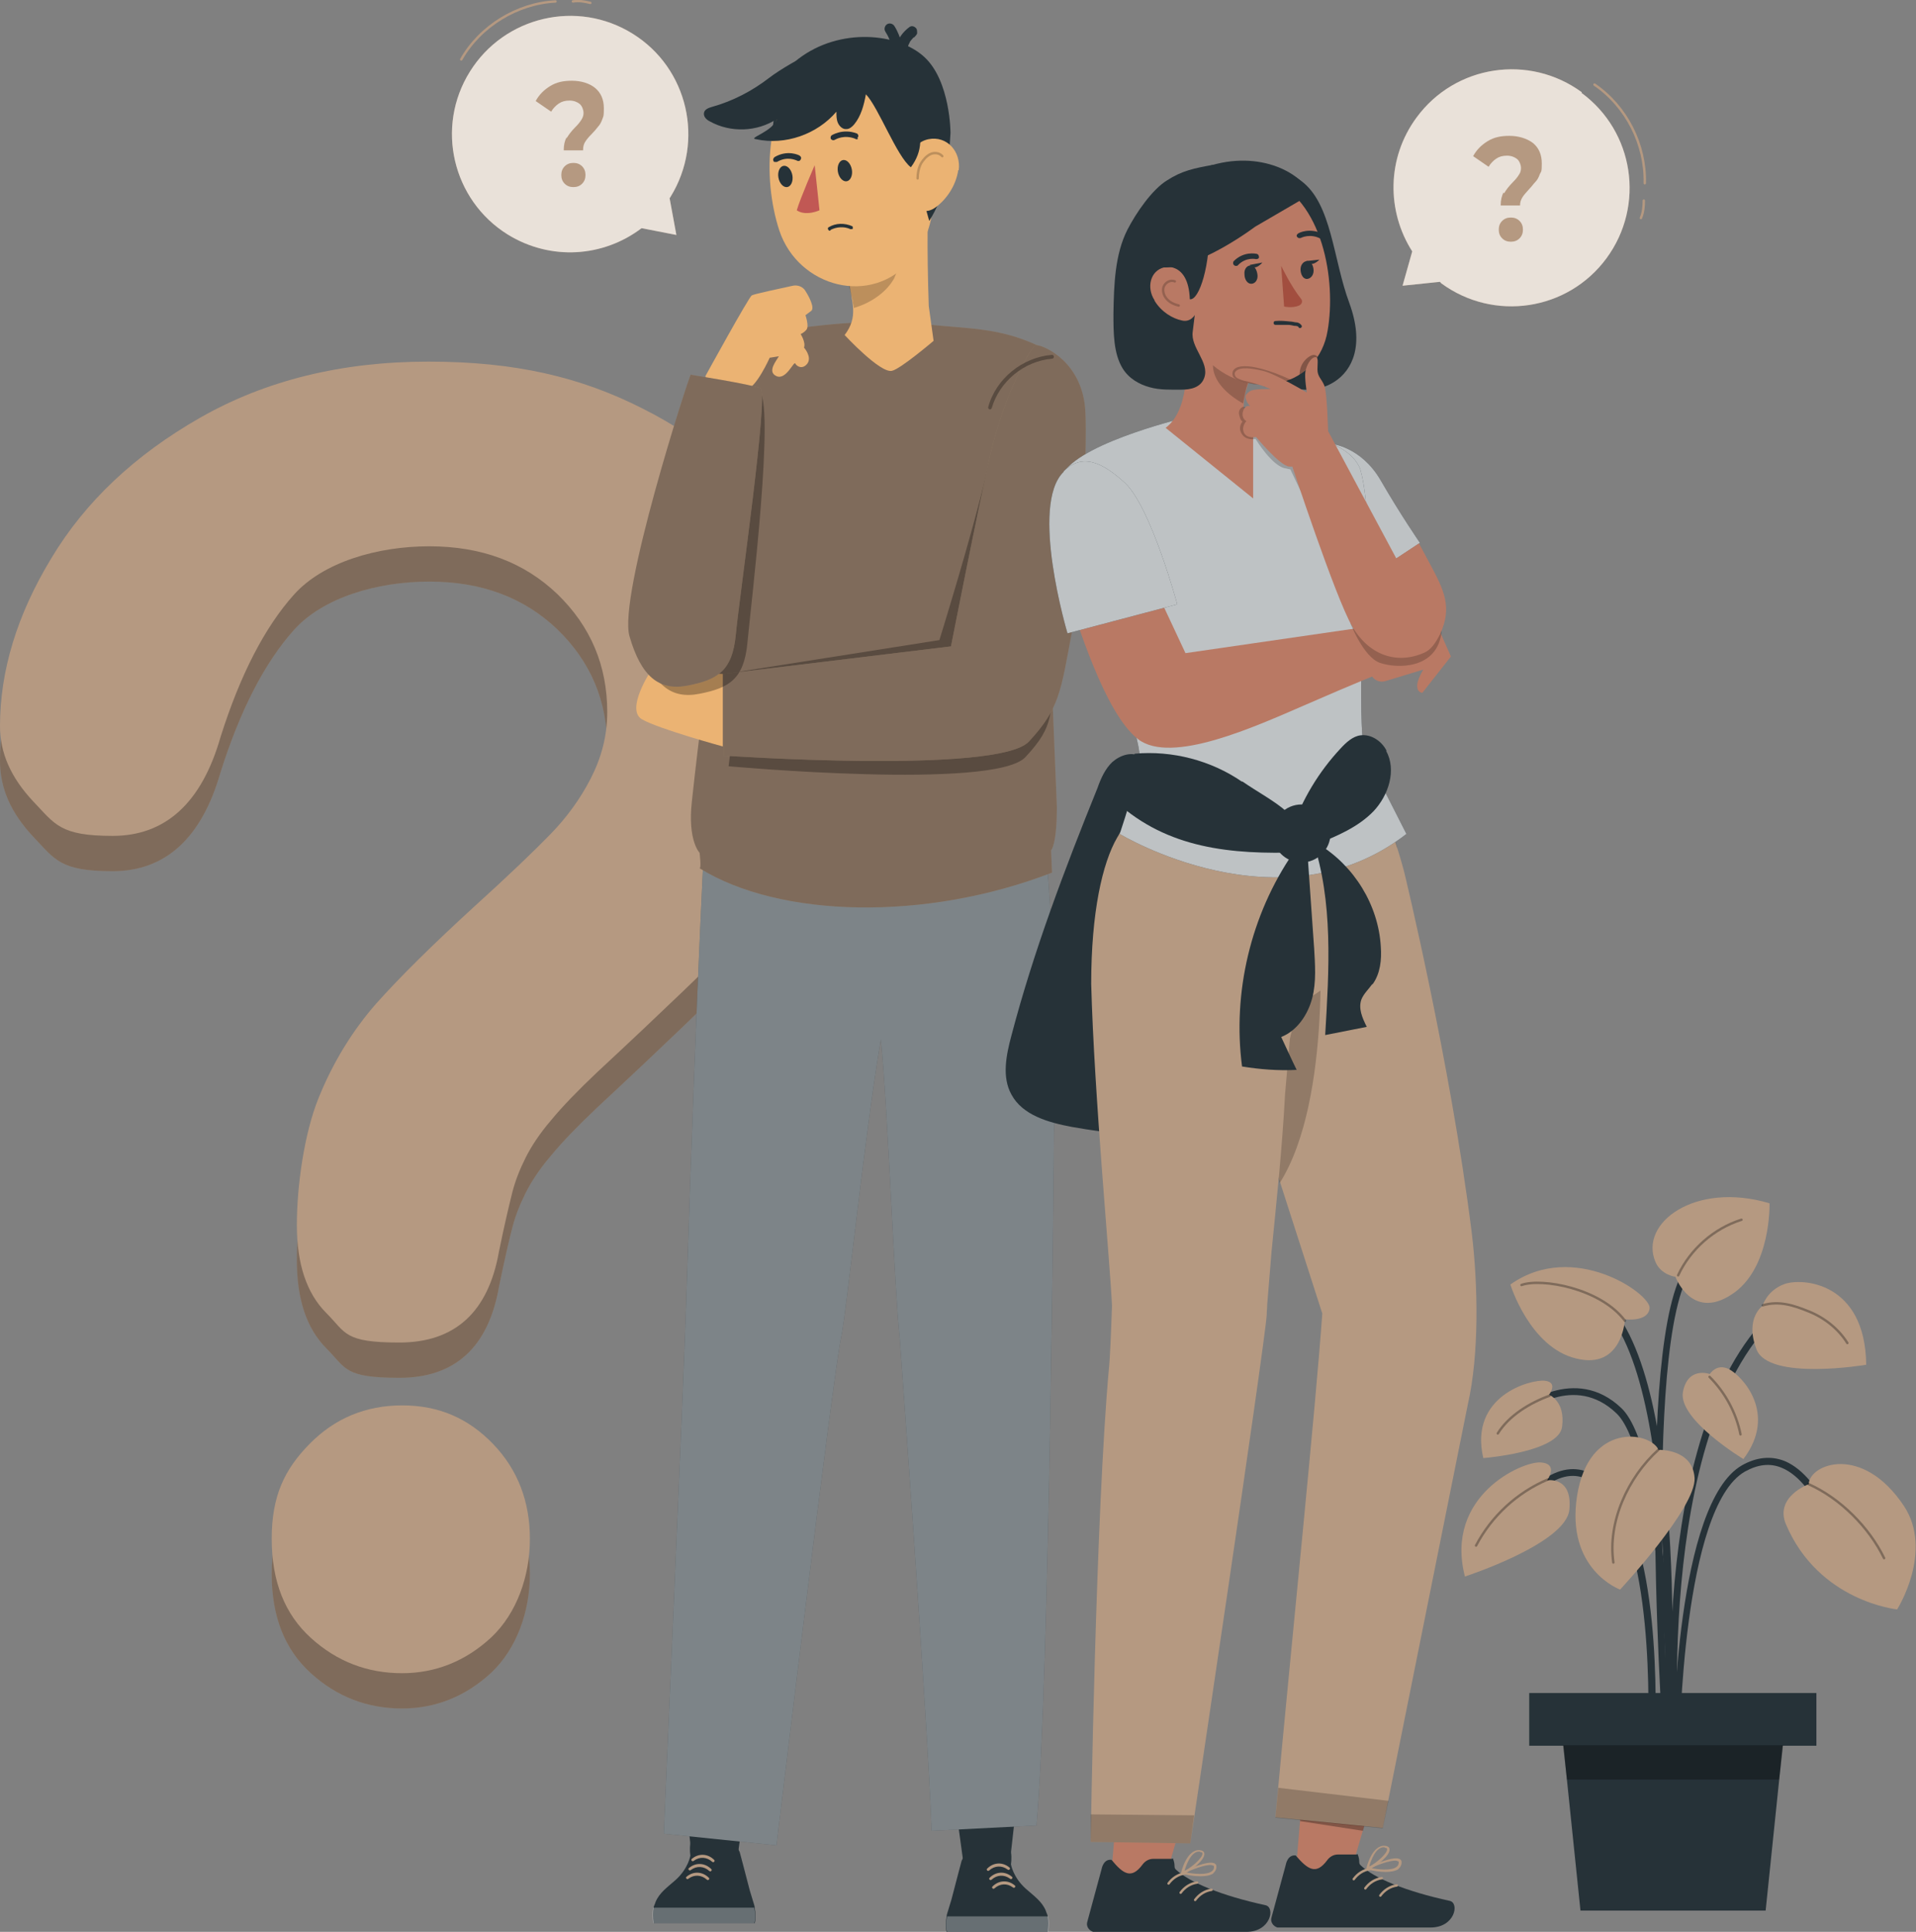 <?xml version="1.0" encoding="UTF-8"?>
<svg id="Layer_1" xmlns="http://www.w3.org/2000/svg" version="1.1" viewBox="0 0 396.3 399.6">
  <rect x="0" y="0" width="396.3" height="399.6" fill="#808080" stroke="none"/>
  <!-- Generator: Adobe Illustrator 29.2.1, SVG Export Plug-In . SVG Version: 2.1.0 Build 116)  -->
  <defs>
    <style>
      .st0 {
        fill: #ebb373;
      }

      .st1 {
        fill: #263238;
      }

      .st2, .st3, .st4, .st5 {
        fill: #fff;
      }

      .st6, .st7, .st8 {
        opacity: .2;
      }

      .st3, .st4, .st5, .st9, .st7, .st8, .st10 {
        isolation: isolate;
      }

      .st3, .st11, .st9, .st10 {
        opacity: .3;
      }

      .st4 {
        opacity: .4;
      }

      .st12 {
        stroke: #b59981;
      }

      .st12, .st8, .st10 {
        fill: none;
        stroke-linecap: round;
        stroke-linejoin: round;
        stroke-width: .5px;
      }

      .st13 {
        fill: #c15854;
      }

      .st14 {
        fill: #a24e3f;
      }

      .st5, .st15 {
        opacity: .7;
      }

      .st8, .st10 {
        stroke: #000;
      }

      .st16 {
        fill: #b59981;
      }

      .st17 {
        fill: #b97964;
      }
    </style>
  </defs>
  <g id="Question_Mark">
    <path class="st16" d="M83.2,353.4c-7.2,0-13.5-2.4-18.9-7.3s-8.1-11.7-8.1-20.5,2.6-14.3,7.8-19.6,11.6-8,19.2-8,13.7,2.7,18.8,8c5.1,5.3,7.6,11.9,7.6,19.6s-2.7,15.4-8,20.4c-5.3,4.9-11.5,7.4-18.5,7.4h0Z"/>
    <path class="st16" d="M0,157.5c0-11.4,3.5-23,10.6-34.7,7-11.7,17.3-21.4,30.8-29.1s29.2-11.6,47.2-11.6,31.5,3.2,44.3,9.7c12.8,6.4,22.7,15.2,29.7,26.3,7,11.1,10.5,23.1,10.5,36.1s-2,19.2-6,26.9-8.7,14.4-14.2,19.9-15.3,15-29.5,28.2c-3.9,3.7-7.1,7-9.4,9.8-2.4,2.8-4.1,5.4-5.3,7.8s-2.1,4.7-2.7,7-1.6,6.5-2.8,12.4c-2.2,12.5-9.1,18.8-20.6,18.8s-11-2-15.1-6.1c-4.1-4.1-6.1-10.2-6.1-18.2s1.5-18.9,4.5-26.3,7-13.9,11.9-19.5c5-5.6,11.7-12.2,20.1-19.9,7.4-6.7,12.7-11.8,16-15.2s6.1-7.2,8.3-11.5,3.4-8.8,3.4-13.7c0-9.6-3.4-17.7-10.3-24.4-6.9-6.6-15.7-9.9-26.5-9.9s-22,3.3-28,10c-6,6.7-11.1,16.5-15.2,29.5-3.9,13.6-11.4,20.4-22.3,20.4s-11.9-2.4-16.4-7.1C2.2,168.1,0,163,0,157.4h0Z"/>
    <g class="st11">
      <path d="M83.2,353.4c-7.2,0-13.5-2.4-18.9-7.3s-8.1-11.7-8.1-20.5,2.6-14.3,7.8-19.6,11.6-8,19.2-8,13.7,2.7,18.8,8c5.1,5.3,7.6,11.9,7.6,19.6s-2.7,15.4-8,20.4c-5.3,4.9-11.5,7.4-18.5,7.4h0Z"/>
      <path d="M0,157.5c0-11.4,3.5-23,10.6-34.7,7-11.7,17.3-21.4,30.8-29.1s29.2-11.6,47.2-11.6,31.5,3.2,44.3,9.7c12.8,6.4,22.7,15.2,29.7,26.3,7,11.1,10.5,23.1,10.5,36.1s-2,19.2-6,26.9-8.7,14.4-14.2,19.9-15.3,15-29.5,28.2c-3.9,3.7-7.1,7-9.4,9.8-2.4,2.8-4.1,5.4-5.3,7.8s-2.1,4.7-2.7,7-1.6,6.5-2.8,12.4c-2.2,12.5-9.1,18.8-20.6,18.8s-11-2-15.1-6.1c-4.1-4.1-6.1-10.2-6.1-18.2s1.5-18.9,4.5-26.3,7-13.9,11.9-19.5c5-5.6,11.7-12.2,20.1-19.9,7.4-6.7,12.7-11.8,16-15.2s6.1-7.2,8.3-11.5,3.4-8.8,3.4-13.7c0-9.6-3.4-17.7-10.3-24.4-6.9-6.6-15.7-9.9-26.5-9.9s-22,3.3-28,10c-6,6.7-11.1,16.5-15.2,29.5-3.9,13.6-11.4,20.4-22.3,20.4s-11.9-2.4-16.4-7.1C2.2,168.1,0,163,0,157.4h0Z"/>
    </g>
    <path class="st16" d="M83.2,346.1c-7.2,0-13.5-2.4-18.9-7.3s-8.1-11.7-8.1-20.5,2.6-14.3,7.8-19.6c5.2-5.3,11.6-8,19.2-8s13.7,2.7,18.8,8c5.1,5.3,7.6,11.9,7.6,19.6s-2.7,15.4-8,20.4c-5.3,4.9-11.5,7.4-18.5,7.4h0Z"/>
    <path class="st16" d="M0,150.2c0-11.4,3.5-23,10.6-34.7,7-11.7,17.3-21.4,30.8-29.1s29.2-11.6,47.2-11.6,31.5,3.2,44.3,9.7c12.8,6.4,22.7,15.2,29.7,26.3s10.5,23.1,10.5,36.1-2,19.2-6,26.9-8.7,14.4-14.2,19.9-15.3,15-29.5,28.2c-3.9,3.7-7.1,7-9.4,9.8-2.4,2.8-4.1,5.4-5.3,7.8s-2.1,4.7-2.7,7c-.6,2.4-1.6,6.5-2.8,12.4-2.2,12.5-9.1,18.8-20.6,18.8s-11-2-15.1-6.1c-4.1-4.1-6.1-10.2-6.1-18.2s1.5-18.9,4.5-26.3,7-13.9,11.9-19.5c5-5.6,11.7-12.2,20.1-19.9,7.4-6.7,12.7-11.8,16-15.2,3.3-3.4,6.1-7.2,8.3-11.5s3.4-8.8,3.4-13.7c0-9.6-3.4-17.7-10.3-24.4-6.9-6.6-15.7-9.9-26.5-9.9s-22,3.3-28,10c-6,6.7-11.1,16.5-15.2,29.5-3.9,13.6-11.4,20.4-22.3,20.4s-11.9-2.4-16.4-7.1C2.2,160.8,0,155.7,0,150.2h0Z"/>
  </g>
  <g id="Speech_Bubble_2">
    <path class="st16" d="M327.2,19.1c-10.9-8-26.2-5.7-34.2,5.2-6.2,8.4-6.2,19.4-.9,27.7l-2,7.1,7.7-.8c.1,0,.2.2.3.3,10.9,8,26.2,5.7,34.2-5.2,8-10.9,5.7-26.2-5.2-34.2h0Z"/>
    <path class="st5" d="M327.2,19.1c-10.9-8-26.2-5.7-34.2,5.2-6.2,8.4-6.2,19.4-.9,27.7l-2,7.1,7.7-.8c.1,0,.2.2.3.3,10.9,8,26.2,5.7,34.2-5.2,8-10.9,5.7-26.2-5.2-34.2h0Z"/>
    <path class="st12" d="M329.8,17.5c6.6,4.5,10.6,12.4,10.4,20.4"/>
    <path class="st12" d="M340,41.5c0,1.2-.1,2.4-.6,3.6"/>
    <path class="st16" d="M311.1,40c.4-.7,1-1.5,1.8-2.3.6-.6,1-1.1,1.3-1.6.3-.4.4-.9.4-1.4s-.3-1.4-.8-1.8c-.5-.4-1.2-.7-2.1-.7s-1.6.2-2.2.6c-.6.4-1.2,1-1.6,1.7l-3.2-2.2c.7-1.3,1.7-2.3,3-3.1s2.7-1.1,4.5-1.1,3.6.5,4.9,1.5c1.2,1,1.8,2.4,1.8,4.2s-.1,1.6-.4,2.2c-.2.6-.5,1.2-.9,1.6s-.8,1-1.3,1.5c-.6.7-1.1,1.2-1.4,1.7-.3.5-.5,1-.5,1.7h-4c0-1.1.2-2,.6-2.7h0ZM310.7,49.3c-.5-.5-.7-1.1-.7-1.8s.2-1.3.7-1.8c.5-.5,1.1-.7,1.8-.7s1.3.2,1.8.7c.5.5.7,1.1.7,1.8s-.2,1.3-.7,1.8-1.1.7-1.8.7-1.3-.2-1.8-.7Z"/>
  </g>
  <g id="Speech_Bubble_1">
    <path class="st16" d="M97.2,14.8c-7.2,11.5-3.6,26.6,7.8,33.7,8.9,5.5,19.8,4.7,27.7-1.3l7.2,1.4-1.4-7.6c0-.1.2-.2.2-.3,7.1-11.5,3.6-26.6-7.8-33.7-11.5-7.2-26.6-3.6-33.7,7.8h0Z"/>
    <path class="st5" d="M97.2,14.8c-7.2,11.5-3.6,26.6,7.8,33.7,8.9,5.5,19.8,4.7,27.7-1.3l7.2,1.4-1.4-7.6c0-.1.2-.2.2-.3,7.1-11.5,3.6-26.6-7.8-33.7-11.5-7.2-26.6-3.6-33.7,7.8h0Z"/>
    <path class="st12" d="M95.4,12.3c3.9-6.9,11.6-11.6,19.5-12"/>
    <path class="st12" d="M118.5.3c1.2-.2,2.4,0,3.6.3"/>
    <path class="st16" d="M117.2,28.6c.4-.7,1-1.5,1.8-2.3.6-.6,1-1.1,1.3-1.6s.4-.9.4-1.4-.3-1.4-.8-1.8c-.5-.4-1.2-.7-2.1-.7s-1.6.2-2.2.6-1.2,1-1.6,1.7l-3.2-2.2c.7-1.3,1.7-2.3,3-3.1s2.7-1.1,4.5-1.1,3.6.5,4.8,1.5c1.2,1,1.8,2.4,1.8,4.2s-.1,1.6-.3,2.2c-.2.6-.5,1.2-.9,1.6-.3.4-.8,1-1.3,1.5-.7.7-1.1,1.2-1.4,1.7-.3.5-.4,1-.4,1.7h-4c0-1.1.2-2,.6-2.7h0ZM116.8,38c-.5-.5-.7-1.1-.7-1.8s.2-1.3.7-1.8c.5-.5,1.1-.7,1.8-.7s1.3.2,1.8.7c.5.5.7,1.1.7,1.8s-.2,1.3-.7,1.8c-.5.5-1.1.7-1.8.7s-1.3-.2-1.8-.7h0Z"/>
  </g>
  <g id="Plant">
    <path class="st1" d="M345.3,357c0-.6-1.9-55.8-10.9-64.6-8.8-8.5-18.8-.3-19.2,0l-.9-1.1c.1-.1,11.4-9.3,21.1,0,9.4,9.1,11.2,63.2,11.3,65.6h-1.4s0,0,0,0Z"/>
    <path class="st1" d="M346.1,367.9c0-.7-6.1-66.4,17.9-93.9l1.1.9c-23.6,27.1-17.6,92.2-17.5,92.8h-1.4q0,.1,0,.1Z"/>
    <path class="st1" d="M345.2,360.9h-1.4c0-.8,4.7-74.8-12.9-91l1-1c18.1,16.6,13.6,88.9,13.4,92h0Z"/>
    <path class="st1" d="M347.5,360.9h-1.4c0-2,.6-50,14.2-57.8,3-1.7,6-2,8.8-.9,8.2,3.4,12.3,18,12.5,18.7l-1.4.4c0-.1-4.1-14.6-11.7-17.7-2.4-1-4.9-.7-7.6.8-12.9,7.4-13.5,56-13.5,56.5h0Z"/>
    <path class="st1" d="M342.2,360.9h-1.4c0-.5,2-37.9-8.1-51.1-2.5-3.2-5.1-4.7-7.9-4.5-6.6.5-12.2,10.2-12.2,10.3l-1.2-.7c.2-.4,6-10.5,13.4-11,3.3-.2,6.4,1.5,9.1,5.1,10.4,13.6,8.4,50.5,8.4,52h0Z"/>
    <path class="st1" d="M344.4,366c-.3-3.6-6.6-89.2,4.5-104.3l1.1.8c-10.8,14.7-4.3,102.5-4.3,103.4h-1.4c0,.1,0,.1,0,.1Z"/>
    <path class="st16" d="M374.1,307s-7.1,2.6-4.7,8.3c6.8,16,23,17.6,23,17.6,0,0,7.6-12,1.4-21.4-8.6-12.9-19.5-8.7-19.7-4.5h0Z"/>
    <path class="st16" d="M343,299.9s7.1-.3,7.5,5.8c.4,6.1-15.4,23.1-15.4,23.1,0,0-11.3-4.1-8.9-19.4s15-13.3,16.8-9.6h0Z"/>
    <path class="st16" d="M346.5,264.1s-3-.4-4.1-3.1c-3.4-8,8.2-16.7,23.6-12.1,0,0,.4,13.6-7.9,18.9-8.3,5.4-11.6-3.8-11.6-3.8h0Z"/>
    <path class="st16" d="M320,306.2s2.5-3.4-1.3-3.7c-3.8-.3-20,6.9-15.7,23.6,0,0,20.9-6.8,21.6-13.8.7-7-4.6-6.1-4.6-6.1h0Z"/>
    <path class="st16" d="M364.6,270s.9-3.1,4.5-4.4,16.7-.5,16.9,16.7c0,0-20.2,3.4-22.7-3.2s1.4-9.1,1.4-9.1h0Z"/>
    <path class="st16" d="M353.6,284.3s1.4-2.4,4-1.1c2.6,1.3,10.2,9.1,3,18.6,0,0-13.6-8.2-12.5-13.9,1-5.3,5.5-3.7,5.5-3.7h0Z"/>
    <path class="st16" d="M320.4,288.5s2-2.6-.9-2.9-15.7,3.1-12.7,16c0,0,15.7-1.2,16.3-6.5.7-5.3-2.7-6.6-2.7-6.6h0Z"/>
    <polygon class="st1" points="365.2 395.2 326.9 395.2 322.8 355.6 369.3 355.6 365.2 395.2"/>
    <rect class="st1" x="316.3" y="350.2" width="59.4" height="10.9"/>
    <path class="st10" d="M333.7,323.2c-1.2-8.4,3-17.6,9.3-23.3"/>
    <path class="st10" d="M353.6,284.8c3.2,3.2,5.5,7.4,6.4,11.9"/>
    <path class="st10" d="M374.1,307c6.5,2.9,12.5,8.9,15.6,15.3"/>
    <path class="st10" d="M364.6,270c3.4-1,6.4,0,9.6,1.3s6.1,3.6,7.9,6.5"/>
    <path class="st16" d="M336.2,272.9s4.7.6,5-2.3-15.7-14.2-28.8-4.9c0,0,4,13,13.6,15.3,9.6,2.4,10.1-8.1,10.1-8.1h0Z"/>
    <path class="st10" d="M336.1,273.2c-5-6.7-17.2-8.9-21.4-7.4"/>
    <path class="st10" d="M320.5,288.7c-4.1,1.5-8.4,4.1-10.7,7.8"/>
    <path class="st10" d="M305.3,319.7c3.2-6.1,8.5-11,14.9-13.7"/>
    <path class="st10" d="M347.1,263.8c2.5-5.4,7.4-9.7,13.1-11.5"/>
    <polygon class="st9" points="323.3 361 324.1 368.1 368 368.1 368.8 361 323.3 361"/>
  </g>
  <g id="Character_1">
    <polygon class="st1" points="195.5 357.7 199.4 386.3 208.7 386.8 211.8 359.2 195.5 357.7"/>
    <path class="st1" d="M216.7,399.6h-20.9s-.4-.9,0-3.2c0-.4.2-.8.3-1.2,0,0,0,0,0,0,.2-.6.4-1.4.7-2.3.9-3.5,2.1-8,2.1-8,0,0,3.5-7.4,7.5-5.6,3.6,1.6,2.7,6.3,2.7,6.3,0,0,.4,2.7,3.1,5.1,1.7,1.5,3.3,2.6,4.1,4.5.1.4.3.7.4,1.1,0,0,0,.1,0,.1.2.9.2,1.9,0,3.2h0Z"/>
    <path class="st3" d="M195.9,396.4c-.5,2.3,0,3.2,0,3.2h20.9c.2-1.3.2-2.3,0-3.2h-20.9Z"/>
    <path class="st16" d="M208.4,386.7c-1.2-.9-2.7-.8-3.8.2-.3.3-.7-.2-.4-.4,1.3-1.3,3.2-1.4,4.6-.2.3.2-.1.7-.4.4h0Z"/>
    <path class="st16" d="M208.9,388.6c-1.2-.9-2.7-.8-3.8.2-.3.3-.7-.2-.4-.4,1.3-1.3,3.2-1.4,4.6-.2.3.2-.1.7-.4.4h0Z"/>
    <path class="st16" d="M209.5,390.4c-1.2-.9-2.7-.8-3.8.2-.3.3-.7-.2-.4-.4,1.3-1.3,3.2-1.4,4.6-.2.3.2-.1.7-.4.4h0Z"/>
    <polygon class="st1" points="156.4 355.9 152.5 384.5 143.2 385 140.1 357.4 156.4 355.9"/>
    <path class="st1" d="M135.2,397.8h20.9s.4-.9,0-3.2c0-.4-.2-.8-.3-1.2,0,0,0,0,0,0-.2-.6-.4-1.4-.7-2.3-.9-3.5-2.1-8-2.1-8,0,0-3.5-7.4-7.5-5.6-3.6,1.6-2.7,6.3-2.7,6.3,0,0-.4,2.7-3.1,5.1-1.7,1.5-3.3,2.6-4.1,4.5-.1.4-.3.7-.4,1.1,0,0,0,.1,0,.1-.2.9-.2,1.9,0,3.2h0Z"/>
    <path class="st3" d="M156,394.6c.5,2.3,0,3.2,0,3.2h-20.9c-.2-1.3-.2-2.3,0-3.2h20.9Z"/>
    <path class="st16" d="M143.5,384.9c1.2-.9,2.7-.8,3.8.2.3.3.7-.2.4-.4-1.3-1.3-3.2-1.4-4.6-.2-.3.2.1.7.4.4h0Z"/>
    <path class="st16" d="M142.9,386.8c1.2-.9,2.7-.8,3.8.2.3.3.7-.2.4-.4-1.3-1.3-3.2-1.4-4.6-.2-.3.2.1.7.4.4h0Z"/>
    <path class="st16" d="M142.4,388.6c1.2-.9,2.7-.8,3.8.2.3.3.7-.2.4-.4-1.3-1.3-3.2-1.4-4.6-.2-.3.2.1.7.4.4h0Z"/>
    <path class="st1" d="M215.9,170l-43.4,2.6-26.5-4.6s-1.8,30.3-4.1,102.3c-.5,15.7-4.6,109-4.6,109l23.3,2.4s11.6-96.8,13.4-105.2c1.1-5.1,5-43.2,8.2-61.5,1.5,15.2,2.8,51.9,3.9,61.8,0,0,5.8,79.4,6.6,101.9l21.7-1.1c2.7-30.9,3.6-143.6,3.6-143.6h0c1.5-23.6-2.1-64-2.1-64h0Z"/>
    <path class="st4" d="M215.9,170l-43.4,2.6-26.5-4.6s-1.8,30.3-4.1,102.3c-.5,15.7-4.6,109-4.6,109l23.3,2.4s11.6-96.8,13.4-105.2c1.1-5.1,5-43.2,8.2-61.5,1.5,15.2,2.8,51.9,3.9,61.8,0,0,5.8,79.4,6.6,101.9l21.7-1.1c2.7-30.9,3.6-143.6,3.6-143.6h0c1.5-23.6-2.1-64-2.1-64h0Z"/>
    <path class="st16" d="M163.4,68c4-.2,14.4-2.4,29.3-.8,7.7.8,14.1.6,22,4.3l3.9,95.4c0,7.9-1.2,9-1.2,9,0,0,.2,4.5.2,4.6-26.1,10.1-56.3,9.4-72.9-.9.4,0,0-3.2,0-3.2,0,0-2.5-2.5-1.6-10.6,2.9-27,9.1-70.6,13.6-94.9.1-.6,6.1-2.7,6.7-2.8h0Z"/>
    <path class="st9" d="M163.4,68c4-.2,14.4-2.4,29.3-.8,7.7.8,14.1.6,22,4.3l3.9,95.4c0,7.9-1.2,9-1.2,9,0,0,.2,4.5.2,4.6-26.1,10.1-56.3,9.4-72.9-.9.4,0,0-3.2,0-3.2,0,0-2.5-2.5-1.6-10.6,2.9-27,9.1-70.6,13.6-94.9.1-.6,6.1-2.7,6.7-2.8h0Z"/>
    <path class="st9" d="M211.8,76.8c-1,0-5.2,9.7-7.9,21.6-2.7,11.8-9.6,34-9.6,34l-41.2,6.5-2.4,19.6s55,5,61.4-1.9c6.4-6.9,4.6-8.2,7-20.5,2.1-10.9,3.2-38.3,2.8-45.6-.5-10.4-8.7-13.8-10.1-13.8h0Z"/>
    <path class="st0" d="M134.6,138.8s-5.3,8-1.8,10c3.5,2,16.7,5.6,16.7,5.6v-15l-15-.6h0Z"/>
    <path class="st16" d="M214.3,71.4c-1,0-6.7,10.6-9.4,22.4s-8.2,39.9-8.2,39.9l-47,5.7v16.9s56.7,3.9,63.1-2.9c6.4-6.9,6.6-10.4,8.9-22.6,2.1-10.9,3.2-38.3,2.8-45.6-.5-10.4-8.7-13.8-10.1-13.8h0Z"/>
    <path class="st9" d="M214.3,71.4c-1,0-6.7,10.6-9.4,22.4s-8.2,39.9-8.2,39.9l-47,5.7v16.9s56.7,3.9,63.1-2.9c6.4-6.9,6.6-10.4,8.9-22.6,2.1-10.9,3.2-38.3,2.8-45.6-.5-10.4-8.7-13.8-10.1-13.8h0Z"/>
    <g class="st11">
      <path d="M205.1,84.5c1.6-5.6,6.7-9.8,12.5-10.3.5,0,.5-.8,0-.8-6.1.5-11.6,4.9-13.2,10.8-.1.5.6.7.7.2h0Z"/>
    </g>
    <path class="st0" d="M166.6,65.2s.8,2.3.2,3-1.2.9-1.2.9c0,0,1.1,1.7.7,2.8,0,0,1.7,1.9.7,3.3-1,1.3-2.2.6-2.5,0s-1.9,3.5-3.9,2.6c-2-.9,0-3.2.5-4.1l-1.9.3s-2.8,6.3-4.9,6.6-7.8-.3-8.4-2.8c0,0,9-16.4,9.6-16.7.5-.3,5.8-1.4,8.5-2,1-.2,2.1.2,2.6,1.1.9,1.4,1.9,3.5,1.2,4.1l-1.2.9"/>
    <path class="st9" d="M145.2,79.1c-.5.7-15.1,45.9-12.6,54.2,2.4,8.3,6.1,11.4,12.1,10.2,6.1-1.2,9.2-3,9.9-10.6.7-7.6,5.9-50.1,2.3-52.3-1.7-1.1-11.8-1.5-11.8-1.5h0Z"/>
    <path class="st16" d="M142.9,77.4c-.5.7-15.1,45.9-12.7,54.2,2.4,8.3,6.1,11.4,12.1,10.2,6.1-1.2,9.2-3,9.9-10.6.7-7.6,6.9-50.2,5.1-50.9-1.9-.8-14.5-2.8-14.5-2.8h0Z"/>
    <path class="st9" d="M142.9,77.4c-.5.7-15.1,45.9-12.7,54.2,2.4,8.3,6.1,11.4,12.1,10.2,6.1-1.2,9.2-3,9.9-10.6.7-7.6,6.9-50.2,5.1-50.9-1.9-.8-14.5-2.8-14.5-2.8h0Z"/>
    <path class="st0" d="M193.1,70.5s-6.8,5.8-8.6,6.2c-2.4.6-9.8-7.4-9.8-7.4,2.9-3.8,1.5-6.7.9-11.1l18.7-18s-1.9,0-2,0c-.5,1.6-.6,11.1-.2,23.1l1,7.2h0Z"/>
    <g class="st6">
      <path d="M185.1,57.3c-1.6,3.1-5,5.4-8.5,6.4,0-.3-.1-.8-.2-1.1,0-.5-.2-1.2-.4-1.8-.1-.6-.3-1.3-.5-2,0-.2-.2-.2-.3-.4l-.2-.5,9.7-6.2c1,.4,1.6,3.2.3,5.7h0Z"/>
    </g>
    <path class="st0" d="M193,27.8c-.3-12-12.8-20-23.9-14.3-11.3,5.8-11.4,23.6-7.9,34.2,3.9,11.7,19.1,15.9,27.4,5.9,5.5-6.7,4.7-13.7,4.4-25.7h0Z"/>
    <path class="st1" d="M176.2,35.1c.2,1.2-.3,2.3-1.1,2.4s-1.6-.8-1.8-2c-.2-1.2.3-2.3,1.1-2.4s1.6.8,1.8,2Z"/>
    <path class="st1" d="M163.9,36.3c.2,1.2-.3,2.3-1.1,2.4s-1.6-.8-1.8-2c-.2-1.2.3-2.3,1.1-2.4s1.6.8,1.8,2Z"/>
    <path class="st13" d="M168.5,34.2s-2.9,6.6-3.7,9.3c1.9,1.3,4.7,0,4.7,0l-1-9.4h0Z"/>
    <path class="st1" d="M177.5,28.7c-.2.1-.4.2-.6,0-2.3-.9-4,.1-4.2.2-.3.2-.6.1-.8-.1-.2-.3-.1-.6.1-.8,0,0,2.3-1.5,5.2-.4.3.1.4.5.3.7,0,0-.1.2-.2.2h0Z"/>
    <path class="st1" d="M160.2,33.5c-.1,0-.2-.1-.2-.2-.2-.3,0-.6.2-.8,2.7-1.6,5.1-.4,5.2-.3.3.2.4.5.2.8-.1.3-.5.4-.8.2-.1,0-1.9-1-4.1.3-.2,0-.4,0-.5,0h0Z"/>
    <path class="st1" d="M189.4,35s-1.8-20.3-8.2-21.1-7.3,5.1-11.5,5.3-4.1-2.9-4.1-2.9c-2.4,1.7-4.1,6.7-5.8,10.5,0,0,.9-11.2,5.3-14.6,8.6-6.6,20.7-5.4,26.1-.4,5.4,5,5.4,15.7,5.4,15.7-.5,8.3-1.1,12.9-4.4,18.2l-3-10.7h0Z"/>
    <path class="st0" d="M198.2,35.2c-.5,3.3-2.5,6.1-4.7,7.7-3.4,2.4-5.4-1.4-5.6-5.3-.2-3.5.1-7.9,4.1-8.8,3.9-.8,6.8,2.6,6.3,6.4h0Z"/>
    <path class="st8" d="M194.9,32.3c-.6-.7-1.7-.8-2.5-.4s-1.4,1.1-1.9,1.9c-.5,1-.7,2-.7,3.1"/>
    <path class="st1" d="M186.4,18.3c-.9-2.8-2.7-5.4-5.4-6.5-1.3-.6-2.6-.8-4-.9-3.6-.3-1.2-1.5-4.9-1.2l-3.4.9c-2.6,1-7.4,3.8-9.6,5.5-3.5,2.7-7.5,4.8-11.8,6-.7.2-1.6.5-1.7,1.3-.1.8.6,1.4,1.2,1.7,4.3,2.4,9.8,2.2,13.9-.5-.9,2.7-6.2,4-4.3,4.2,6,1.3,12.6-1,16.6-5.7,0,.8,0,1.6.3,2.3s1,1.4,1.8,1.3c.6,0,1.2-.5,1.6-1,1.4-1.7,2-4,2.4-6.2,2.6,2.7,6.4,12.9,9.3,15.1,5.1-6.8-1.3-13.5-2.2-16.3h0Z"/>
    <path class="st1" d="M171.7,47.6c1.3-.7,2.9-.8,4.2-.2.2,0,.4,0,.5-.1,0-.2,0-.4-.1-.5-1.6-.7-3.4-.7-4.9.2-.4.2,0,.9.4.7h0Z"/>
    <path class="st1" d="M186.5,9c-.3-1.2-.8-2.5-1.5-3.6-.3-.5-1-.7-1.5-.4-.5.3-.7,1-.4,1.5.3.5.6,1,.8,1.5,0,0,0-.2-.1-.3.2.6.4,1.2.6,1.8.1.6.8,1,1.4.8.6-.2.9-.8.8-1.4h0Z"/>
    <path class="st1" d="M187.6,11.6c0-.1,0-.2,0-.4,0,0,0-.3,0-.4,0,0,0,.2,0,0,0,0,0-.1,0-.1,0-.1,0-.2,0-.3,0-.2.1-.4.2-.7,0,0,0-.1,0-.1,0-.2,0,0,0,0,0,0,.1-.2.1-.3.1-.2.2-.4.3-.6,0-.1.1-.2.2-.3,0,0,.1-.2,0,0-.1.1,0,0,0,0,.1-.2.3-.3.4-.5,0,0,.2-.2.3-.2,0,0,.1,0,.1-.1.1,0-.2.2,0,0,.2-.2.4-.4.5-.7,0-.3,0-.6-.1-.9-.3-.5-1-.8-1.5-.4-1.9,1.4-3.1,3.6-3.1,6,0,.6.5,1.1,1.1,1.1.6,0,1.1-.5,1.1-1.1h0Z"/>
  </g>
  <g id="Character_2">
    <path class="st1" d="M275.3,91.8s6.2.5,10.3,7.6c4.1,7.1,8.1,12.9,8.1,12.9l-13.3,8.8-5.1-29.3h0Z"/>
    <path class="st5" d="M275.3,91.8s6.2.5,10.3,7.6c4.1,7.1,8.1,12.9,8.1,12.9l-13.3,8.8-5.1-29.3h0Z"/>
    <path class="st1" d="M283,152.8c-1.5-1-3.4-1.1-5.1-1.1-13.3-.1-26.6,1.1-39.7,3.7l-2.3,1.1c-1.8-1.1-4.2-.3-5.8,1.1-1.5,1.4-2.4,3.4-3.1,5.4-6.8,16.8-13.2,33.7-17.8,51.2-1.1,4.1-2,8.6,0,12.2,2.3,4.3,7.7,5.8,12.5,6.7,15.7,2.8,31.7,3,47.7,3,3.9,0,8,0,11.2-2.3,4.5-3.1,5.5-9.1,6-14.5,1.9-19.7,1.7-39.7-.6-59.4-.3-2.6-.9-5.6-3.1-7.1h0Z"/>
    <polygon class="st17" points="268 387.4 279 388.5 287.2 360.5 270.4 358.7 268 387.4"/>
    <path class="st1" d="M280.6,383.6h-3.9c-.9,0-1.7.5-2.2,1.2-2.3,3.1-4,1.9-6.5-1-1.6-.2-2,1.6-2.1,2.1l-2.9,10.7c-.3.9.3,1.8,1.2,2.1.2,0,.3,0,.5,0h31.2c5,0,6-5,4-5.5-9.2-2-15.7-4.7-18.5-7.4-.5-.5,0-.8-.6-2.3h0Z"/>
    <path class="st16" d="M289.2,386.6c.4-.3.7-.8.7-1.3,0-.3,0-.5-.3-.7-1.2-.9-6.2,1.4-6.7,1.7,0,0-.1,0-.1.1,0,.1,0,.2.1.3,1.2.3,2.5.5,3.7.5.9,0,1.9-.1,2.7-.6h0ZM289.2,385c.1,0,.1.2.1.3,0,.4-.2.7-.5.9-1.1.8-3.8.5-5.3.2,2-.9,5-1.9,5.6-1.4h0Z"/>
    <path class="st16" d="M283,386.8c1.5-.6,4.6-3,4.4-4.3,0-.3-.2-.6-.9-.7-2.7-.3-3.9,4.5-3.9,4.8,0,0,0,.2,0,.2,0,0,.1,0,.1,0h.1s0,0,0,0ZM286.4,382.2c.5,0,.5.2.5.3.1.8-2.1,2.8-3.7,3.6.3-1.1,1.3-4,3-4h.2Z"/>
    <path class="st12" d="M283.4,386.6c-1.4.2-2.6,1-3.4,2.1"/>
    <path class="st12" d="M285.8,388.5c-1.4.2-2.6,1-3.4,2.1"/>
    <path class="st12" d="M288.9,390c-1.4.2-2.6,1-3.4,2.1"/>
    <polygon class="st9" points="282.9 375.3 281.9 378.7 268.9 376.7 269.1 373.9 282.9 375.3"/>
    <polygon class="st17" points="229.8 388.3 240.8 389.3 248.9 361.4 232.2 359.6 229.8 388.3"/>
    <path class="st1" d="M242.4,384.5h-3.9c-.9,0-1.7.5-2.2,1.2-2.3,3.1-4,1.9-6.4-1-1.6-.2-2,1.6-2.1,2.1l-2.9,10.7c-.3.9.3,1.8,1.2,2.1.2,0,.3,0,.5,0h31.2c5,0,6-5,4-5.5-9.2-2-15.7-4.7-18.6-7.4-.5-.5,0-.8-.6-2.3h0Z"/>
    <path class="st16" d="M250.9,387.5c.4-.3.7-.8.7-1.3,0-.3,0-.5-.3-.7-1.2-.9-6.2,1.4-6.7,1.7,0,0-.1,0-.1.1,0,.1,0,.2.1.3,1.2.3,2.4.5,3.7.5.9,0,1.9-.1,2.7-.6h0ZM251,385.9c.1,0,.1.2.1.3,0,.4-.2.7-.5.9-1.1.8-3.8.5-5.3.2,2-.9,4.9-1.9,5.6-1.4h0Z"/>
    <path class="st16" d="M244.7,387.7c1.5-.6,4.6-3,4.4-4.3,0-.3-.2-.6-.9-.7-2.7-.3-3.9,4.5-3.9,4.7,0,0,0,.2,0,.2,0,0,.1,0,.1,0h.1s0,0,0,0ZM248.2,383.1c.5,0,.5.2.5.3.1.8-2.1,2.8-3.7,3.6.3-1.1,1.3-4,3-4h.2Z"/>
    <path class="st12" d="M245.1,387.5c-1.4.2-2.6,1-3.4,2.1"/>
    <path class="st12" d="M247.6,389.4c-1.4.2-2.6,1-3.4,2.1"/>
    <path class="st12" d="M250.6,390.9c-1.4.2-2.6,1-3.4,2.1"/>
    <polyline class="st9" points="230.6 377.6 230.9 374.8 244.6 376.2 243.6 379.6"/>
    <path class="st7" d="M289,175.3s-8.1,8.6-24,8.7-33.7-9.1-33.7-9.1l2-3.4,45.7,5,8.8-5,1.2,3.8h0Z"/>
    <path class="st16" d="M290.4,180.2s9.6,39.5,14,74.7c1.3,10.7,1.6,25.1-.8,35.6l-17.6,87.6-22.2-2.2c3.5-37.8,8.3-84.4,9.7-104.2l-25.5-79.3,42.3-12.1h0Z"/>
    <path class="st7" d="M261.8,235c0,.4,11-44.8,11-44.8,0,0,3,36.9-8.1,54.5l-2.8-9.7Z"/>
    <path class="st16" d="M229.4,282.8c.2-2.2.4-6.7.6-12.7h0c-.3-7.8-3.7-43.6-4.3-66.6,0-14.7,2.3-25,5.4-30.3.2-.3.3-.5.4-.7.5-.9.8-1.3.8-1.3.7,0,1.5.1,2.2.2.3,0,.5,0,.8,0,27,2,46.8-8.7,46.8-8.7,3.2,5.6,4.8,4.5,8.3,17.5-2.4,3.4-9.5,23.2-23,27.7l-1.6,18.4c-.6,11.3-1.8,22.6-2.8,32.6l-.9,11c0,.7-.1,1.4-.1,2.1-.4,6.3-15.8,109.3-15.8,109.3l-20.6-.3s1-68,3.8-98.3h0Z"/>
    <polygon class="st7" points="287.2 372.5 286 378.2 263.8 376 264.4 369.8 287.2 372.5"/>
    <polygon class="st7" points="246.2 381.3 247 375.5 225.6 375.3 225.6 381 246.2 381.3"/>
    <path class="st1" d="M226.9,121.2l-6.9-23.5c4.4-6.5,25.9-11.5,25.9-11.5l14.2.8s5.5,1.2,10.1,2.8c6.2,2,9.6,3.7,11.1,7.1,0,0,2.6,7.7,1,23.5-.4,4.3-1.4,27.3-.2,34.8l8.8,17.3c-26,20.2-59.3,0-59.3,0,1.2-3.6,3.7-11.5,4.3-15-.4-4.5-1.6-7.4-3.5-15.2-.4-1.5-5.1-19.6-5.7-21.1h0Z"/>
    <path class="st5" d="M226.9,121.2l-6.9-23.5c4.4-6.5,25.9-11.5,25.9-11.5l14.2.8s5.5,1.2,10.1,2.8c6.2,2,9.6,3.7,11.1,7.1,0,0,2.6,7.7,1,23.5-.4,4.3-1.4,27.3-.2,34.8l8.8,17.3c-26,20.2-59.3,0-59.3,0,1.2-3.6,3.7-11.5,4.3-15-.4-4.5-1.6-7.4-3.5-15.2-.4-1.5-5.1-19.6-5.7-21.1h0Z"/>
    <polygon class="st7" points="229.6 129.6 230.9 129.6 234.7 118.3 233 143.8 229.5 130.5 229.6 129.6"/>
    <path class="st1" d="M256.9,161.7c-6.4-4.4-14.4-6.5-22.2-5.8l-3.8,10c10.6,9.6,23.7,10.9,38,10.4,2-7.4-5.5-10.2-12-14.7h0Z"/>
    <path class="st1" d="M286.8,155.3c-1-2-3.2-3.5-5.4-3.2-1.6.2-3,1.5-4.1,2.7-4.5,4.8-8,10.6-10.1,16.8l.8,4.8c1.5-.6,3-1.2,4.4-1.8,4.2-1.7,8.5-3.5,11.7-6.8,3.1-3.3,4.8-8.5,2.6-12.5h0Z"/>
    <path class="st1" d="M275.2,172.4c0,3.3-2.7,6-6,6s-6-2.7-6-6,2.7-6,6-6,6,2.7,6,6Z"/>
    <path class="st1" d="M271.8,196c-.5-7.1-1-14.3-1.5-21.4l-2.8,1.8c-8.8,12.8-12.6,28.9-10.6,44.2,3.7.6,7.5.9,11.3.7-1.1-2.2-2.1-4.5-3.2-6.8,3.3-1.3,5.5-4.6,6.4-8,.9-3.4.6-7,.4-10.6h0Z"/>
    <path class="st1" d="M283.9,203.6c1.6-2.2,1.9-5.1,1.7-7.8-.5-8.6-5.5-16.7-12.9-21.2l-1.2-.9c4.3,12.9,3.4,26.8,2.6,40.4l8.6-1.7c-.9-1.8-1.8-3.8-1.1-5.7.5-1.2,1.5-2.1,2.2-3.1h0Z"/>
    <path class="st1" d="M261.4,45s2.4,26.1,3.7,33.6c4.1,4.9,20.3,1.4,14-15.9-3.4-9.1-3.6-20.6-10-25.3-8.9-6.6-7.7,7.6-7.7,7.6Z"/>
    <path class="st17" d="M259.2,88.2c-1.5-1.5-2.2-3-1.9-5.2.2-1.7.7-3.4,1.4-5.1l-2.2-2.4-11.6-10.8c.6,7.5,1.9,19.5-3.8,23.8l18.1,14.6v-14.9h0Z"/>
    <path class="st7" d="M257.2,83.5c-3.1-1.7-6.6-4.7-6.3-8.4.1-1.5.4-3,.7-3.9l6.5,8.1c-.5,1.3-.6,2.2-1,4.2h0Z"/>
    <path class="st17" d="M241.9,52.7c1.5,11.4,1.8,16.2,8,22,9.2,8.7,22.8,5.2,24.7-6.3,1.8-10.3-.9-27.2-12.4-31.6-11.2-4.3-21.8,4.4-20.3,15.8Z"/>
    <path class="st7" d="M266.9,78.5c-9-4.1-12.6-3-11.9-.7.3,1,4.4,1.7,4.4,1.7,0,0,.9,0,1.4.1.4,0,.6.2.6.3-.3.3,5.3-.9,5.6-1.3h0Z"/>
    <path class="st9" d="M272.5,73.8s-.4-.6-1.2-.3-2.5,1.6-2.5,4c0,0,.9-.6,2-1.6.7-.6,1.7-2.1,1.7-2.1h0Z"/>
    <path class="st1" d="M257.4,56.7c0,1.1.6,2,1.4,2s1.4-.8,1.3-1.8-.6-2-1.4-2-1.4.8-1.3,1.8Z"/>
    <path class="st1" d="M269,55.7c0,1,.5,2,1.3,2,.7,0,1.4-.7,1.4-1.7s-.5-2-1.3-2c-.7,0-1.4.7-1.4,1.7Z"/>
    <path class="st1" d="M255.7,55c.1,0,.3,0,.4-.2,1.7-1.7,3.7-1.2,3.7-1.2.3,0,.6-.1.6-.4,0-.3-.1-.6-.5-.7-.1,0-2.6-.6-4.7,1.5-.2.2-.2.6,0,.8.1.1.2.2.4.2h0Z"/>
    <path class="st1" d="M273.7,49.4c.1,0,.2-.1.3-.3.1-.3,0-.6-.3-.7-2.9-1.4-5.1-.2-5.2-.1-.3.2-.4.5-.2.7.2.3.5.3.8.2,0,0,1.9-1,4.1.2.1,0,.3,0,.5,0h0Z"/>
    <path class="st1" d="M250.9,34.1c-3.9.7-6.4,1.2-9.5,3.2-3.1,1.9-6.4,6.7-8.2,10.2-2.6,5.1-2.8,11.4-2.9,17.4,0,3.9,0,8.2,1.9,11.3,1.3,2.1,3.4,3.3,5.6,3.9,2.1.6,4.4.5,6.6.5,1.8,0,4-.4,4.7-2.5,1.1-3.2-2.9-6.2-2.4-9.5"/>
    <path class="st17" d="M238.8,62.2c1.4,2.3,3.7,3.7,5.7,4.1,3.1.7,4.4-4.3,3.3-7.3-1-2.7-4.1-4.4-7-3.7-2.9.7-3.7,4.2-2,6.8Z"/>
    <path class="st14" d="M265,55s2,4.2,4.1,6.8c.4.5.2,1.1-.4,1.4-1.4.6-3.1.2-3.1.2l-.6-8.3h0Z"/>
    <path class="st1" d="M258.5,54.8l2.6-.5s-1.5,1.9-2.6.5Z"/>
    <path class="st1" d="M270.2,54l2.7-.3s-1.6,1.8-2.7.3Z"/>
    <path class="st1" d="M238.8,46.5c-1.6,2.2,1.5,8.8,1.5,8.8,0,0,5.5-1.6,5.8,6.6,2,.3,4.3-7.4,4-15.2-.4-4.4-8.6-4.2-11.3-.2h0Z"/>
    <path class="st8" d="M243,58.2c-1-.4-2,.3-2.3,1.1-.4,1,.1,3.2,3.1,3.9"/>
    <path class="st1" d="M271.1,40.1c-2.4-5-12.3-9.7-23.6-4.8-10.2,4.4-14.6,19.4-7.2,20s19.3-8.4,19.3-8.4l11.5-6.7h0Z"/>
    <path class="st17" d="M286,129.6l11.5.3,2.6,5.9-5.9,7.5s-1.4,0-1-2.1c.4-1.5,1.2-2.7,1.2-2.7l-7.9,2.4c-1.5.4-3-.6-3.1-2.2l-.4-9.1h2.9s0,0,0,0Z"/>
    <path class="st17" d="M218.5,108.6s-.4,5.7,1.9,12.8c2.3,7.1,8.1,26.2,15,31.5s24.2-2.6,34.6-7.1c10.3-4.5,15.8-6.7,16-6.7l-2.9-9.5-37.9,5.5-16.2-34.6s-11.7,0-10.5,8h0Z"/>
    <path class="st7" d="M279.3,128.9s2.7,7,6.1,8.2c3.4,1.2,12,1.5,12.8-6.6l-18.8-1.6h0Z"/>
    <path class="st1" d="M220,97.6c-7.1,6.9.8,33.4.8,33.4l22.7-6s-5.4-20-10.8-25.1c-4.6-4.2-8.8-6.3-12.7-2.4h0Z"/>
    <g class="st15">
      <path class="st2" d="M220,97.6c-7.1,6.9.8,33.4.8,33.4l22.7-6s-5.4-20-10.8-25.1c-4.6-4.2-8.8-6.3-12.7-2.4h0Z"/>
    </g>
    <path class="st1" d="M263.8,67.2c.9,0,1.8,0,2.6,0,.4,0,.9.1,1.3.2.2,0,.8,0,.9.3.2.4.9,0,.6-.4-.2-.3-.5-.5-.9-.6-.5,0-1-.2-1.5-.2-1-.1-2-.2-3-.1-.5,0-.5.8,0,.8h0Z"/>
    <path class="st7" d="M257.2,84.1s-1.2.4-.9,1.7c.3,1.3.7,1.4.7,1.4,0,0-1.3,1.4.2,3,0,0,.8.9,2.5.6,0,0,3.5,5.8,6.3,6.1l.9.2,8.1,17-8.6-30.5-9.1.6h0Z"/>
    <path class="st17" d="M274.7,89.3s-.2-8.3-.8-9.6c-.6-1.4-1.4-1.8-1.4-3.3s.3-2.7-.6-2.5c-.9.2-1.7,1.8-1.9,3-.2,1.2.3,4.3.3,4.3,0,0-6.5-3.9-9.1-4.5-2.2-.5-4.7-.9-5.6.1-.4.4-.2,1.1.3,1.4.4.2,1,.5,2.1.7,3.6.9,4.8,1.6,4.8,1.6,0,0-3.5-.2-4.4.5s-.9,1.1-.6,1.8c.2.7.8,1.2.8,1.2,0,0-1.1-.4-1.5,1.1-.4,1.5.7,2,.7,2,0,0-1.1,1.1-.5,2.4.6,1.3,2.5.9,2.5.9,0,0,4.9,5.9,6.8,6.1s4.3-1.2,4.1-1.2,4.3-5.2,4.3-5.2l-.3-.6h0Z"/>
    <path class="st17" d="M267.1,95.9s9.1,27.7,12.6,33.7c3.5,6,9.3,7.9,14.9,5.4,1.4-.6,2.4-2.1,3.3-3.9,2.5-5.5.8-9-2.1-14.4l-2.3-4.3-4.7,3.1-14.3-26.7-7.3,7.2h0Z"/>
  </g>
</svg>